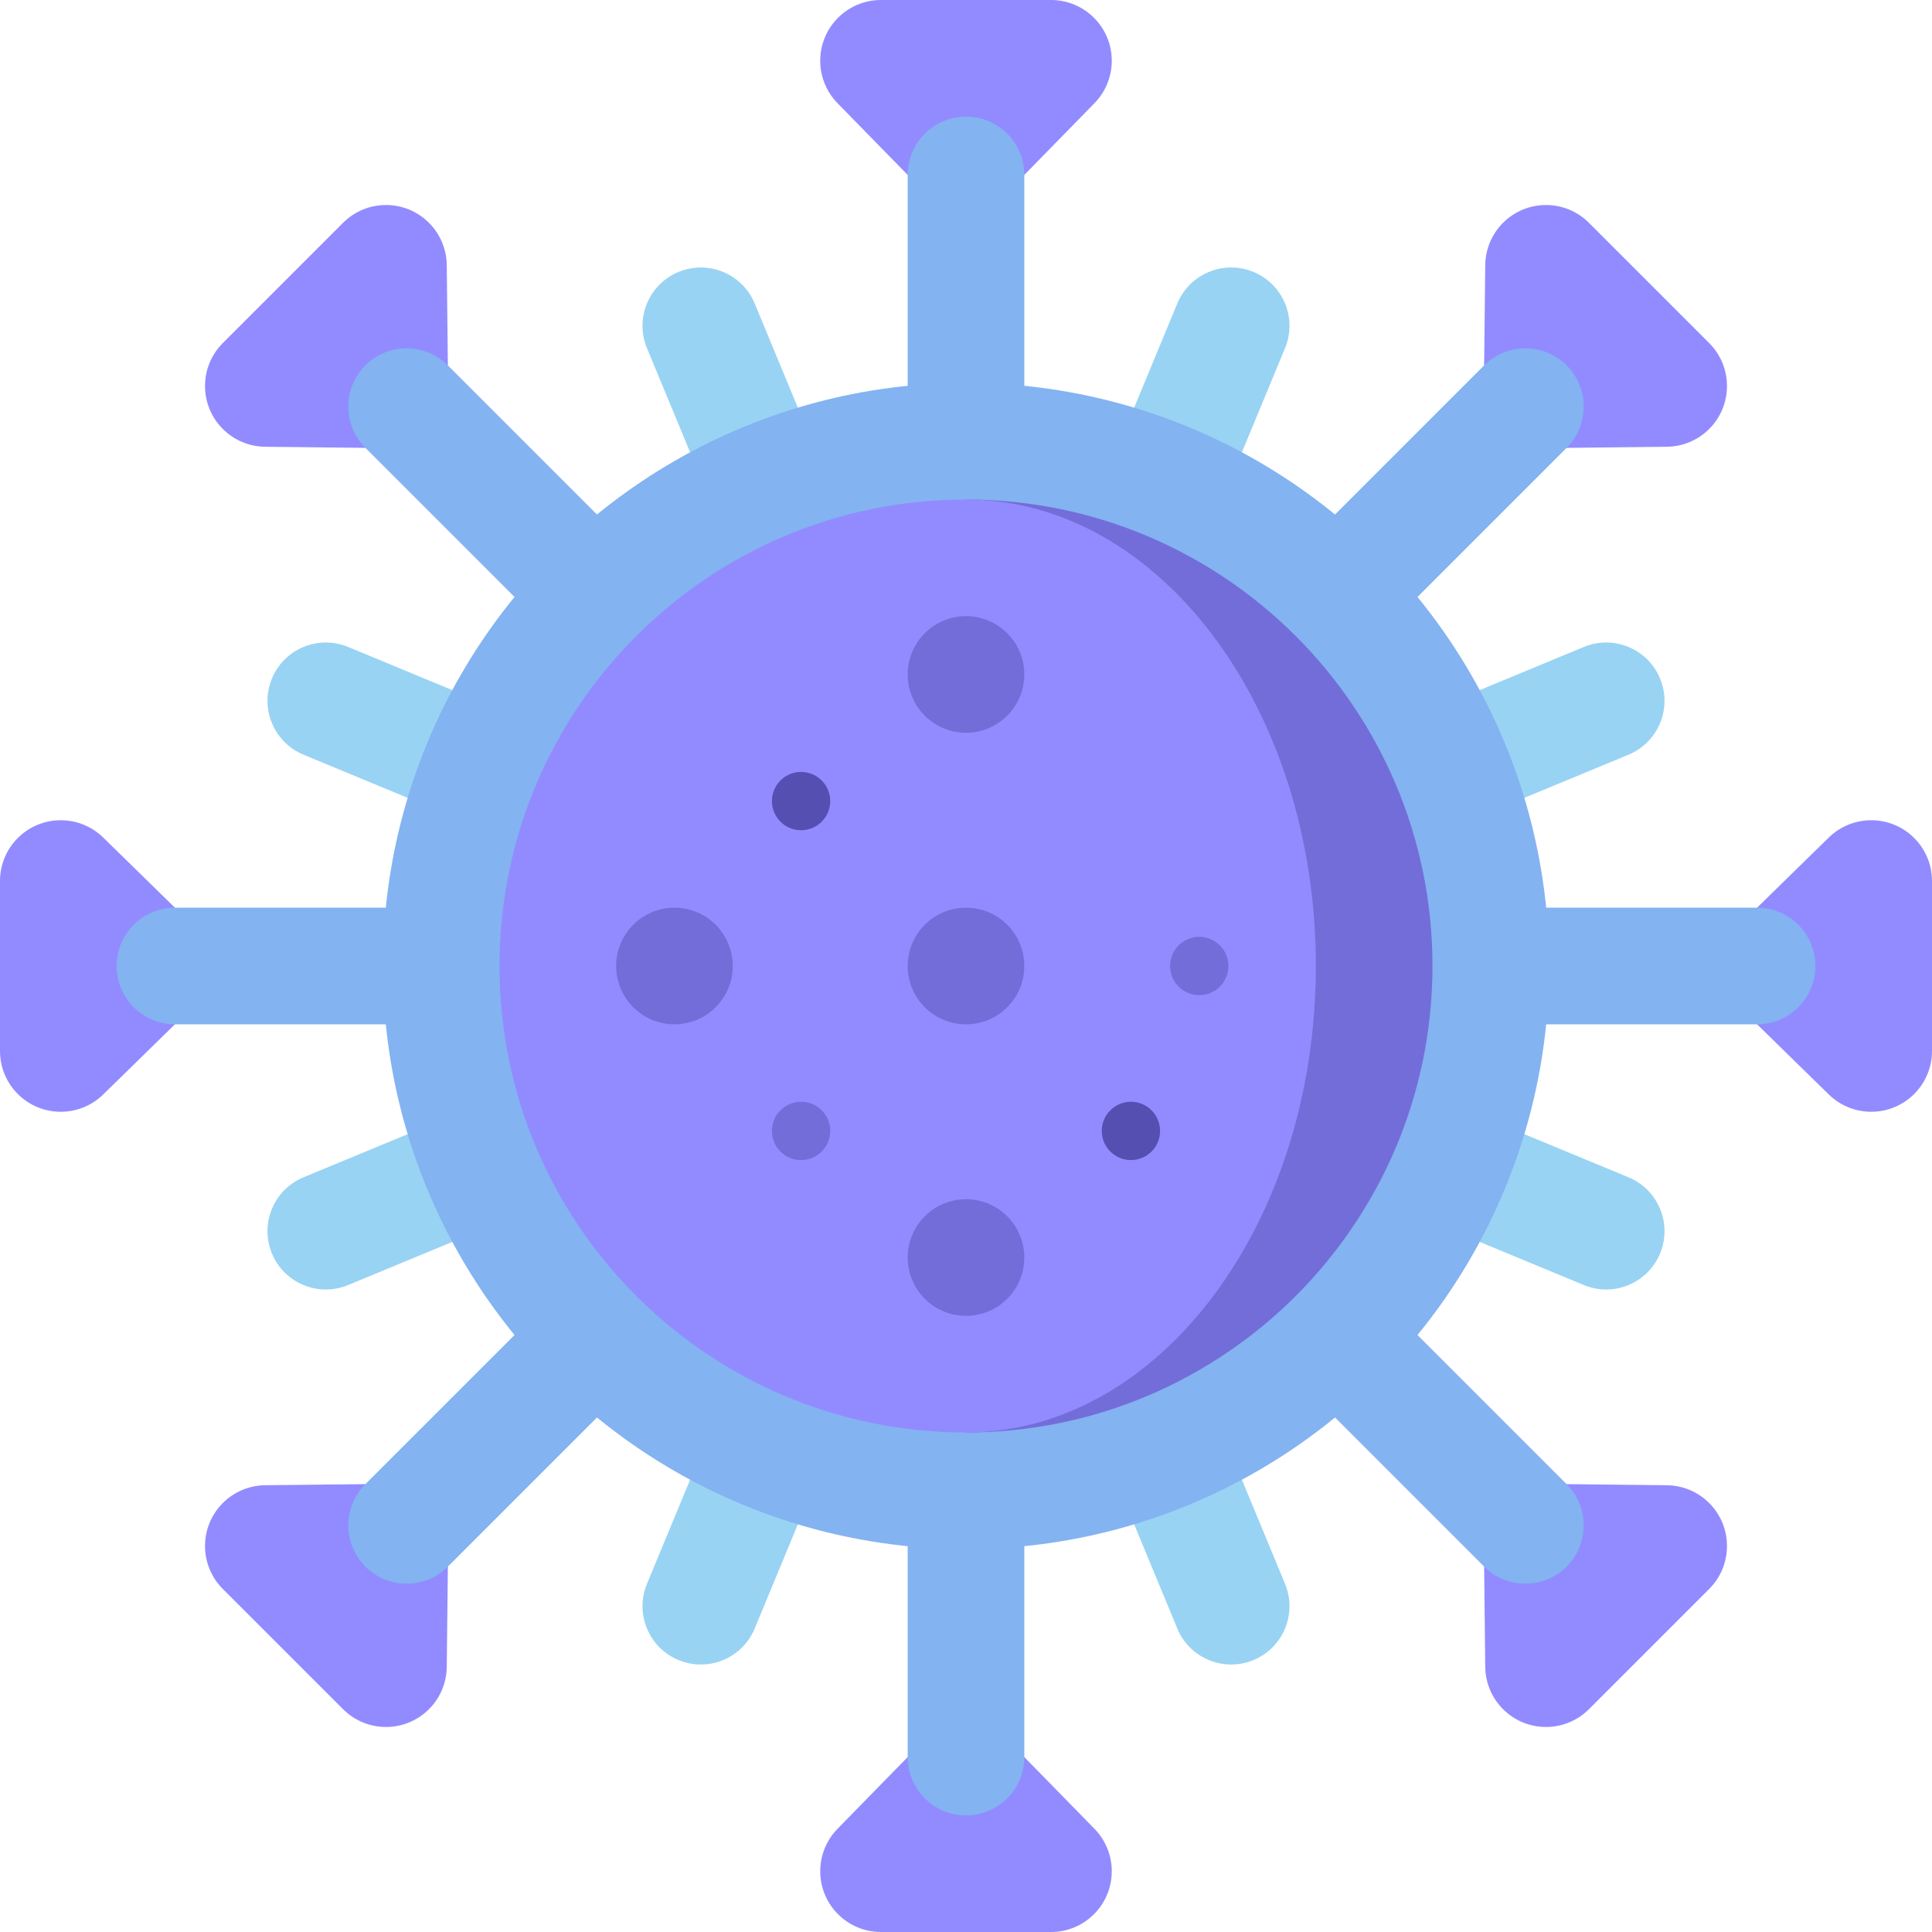 <svg id="Capa_1" enable-background="new 0 0 497 497" height="512" viewBox="0 0 497 497" width="512" xmlns="http://www.w3.org/2000/svg"><g><path d="m270.373 0h-43.745c-8.631 0-15.628 6.997-15.628 15.627 0 4.085 1.6 8.008 4.456 10.928l18.044 18.445h30l18.044-18.445c2.856-2.92 4.456-6.843 4.456-10.928 0-8.63-6.997-15.627-15.627-15.627z" fill="#928bff"/><path d="m233.5 45v84.245h30v-84.245c0-8.284-6.716-15-15-15s-15 6.716-15 15z" fill="#83b3f1"/><path d="m166.427 89.555 32.239 77.832 27.716-11.48-32.239-77.832c-3.17-7.654-11.945-11.288-19.598-8.118-7.654 3.17-11.288 11.945-8.118 19.598z" fill="#98d3f3"/><path d="m88.25 57.318-30.932 30.932c-6.103 6.103-6.103 15.998 0 22.1 2.889 2.889 6.794 4.531 10.879 4.576l25.801.284 21.213-21.213-.284-25.801c-.045-4.085-1.688-7.99-4.576-10.878-6.103-6.103-15.998-6.103-22.101 0z" fill="#928bff"/><path d="m93.997 115.21 59.57 59.57 21.213-21.213-59.57-59.57c-5.858-5.858-15.355-5.858-21.213 0s-5.858 15.355 0 21.213z" fill="#83b3f1"/><path d="m78.075 194.144 77.832 32.239 11.48-27.716-77.832-32.239c-7.654-3.17-16.428.464-19.598 8.118-3.17 7.653.464 16.427 8.118 19.598z" fill="#98d3f3"/><path d="m0 226.627v43.745c0 8.631 6.997 15.628 15.627 15.628 4.085 0 8.008-1.6 10.928-4.456l18.445-18.044v-30l-18.445-18.044c-2.92-2.856-6.843-4.456-10.928-4.456-8.63 0-15.627 6.997-15.627 15.627z" fill="#928bff"/><path d="m45 263.5h84.245v-30h-84.245c-8.284 0-15 6.716-15 15s6.716 15 15 15z" fill="#83b3f1"/><path d="m89.555 330.573 77.832-32.239-11.48-27.716-77.832 32.239c-7.654 3.17-11.288 11.945-8.118 19.598 3.17 7.654 11.945 11.288 19.598 8.118z" fill="#98d3f3"/><path d="m57.318 408.75 30.933 30.933c6.103 6.103 15.998 6.103 22.1 0 2.889-2.889 4.531-6.794 4.576-10.879l.284-25.801-21.214-21.213-25.801.284c-4.085.045-7.99 1.688-10.878 4.576-6.103 6.102-6.103 15.997 0 22.1z" fill="#928bff"/><path d="m115.21 403.003 59.57-59.57-21.213-21.213-59.57 59.57c-5.858 5.858-5.858 15.355 0 21.213s15.355 5.858 21.213 0z" fill="#83b3f1"/><path d="m194.144 418.925 32.239-77.832-27.716-11.48-32.239 77.832c-3.17 7.654.464 16.428 8.118 19.598 7.653 3.17 16.427-.464 19.598-8.118z" fill="#98d3f3"/><path d="m226.627 497h43.745c8.631 0 15.627-6.997 15.627-15.627 0-4.085-1.6-8.008-4.456-10.928l-18.043-18.445h-30l-18.044 18.445c-2.857 2.92-4.456 6.843-4.456 10.928 0 8.63 6.997 15.627 15.627 15.627z" fill="#928bff"/><path d="m263.5 452v-84.245h-30v84.245c0 8.284 6.716 15 15 15s15-6.716 15-15z" fill="#83b3f1"/><path d="m330.573 407.445-32.239-77.832-27.716 11.48 32.239 77.832c3.17 7.654 11.945 11.288 19.598 8.118s11.288-11.945 8.118-19.598z" fill="#98d3f3"/><path d="m408.75 439.682 30.933-30.933c6.103-6.103 6.103-15.997 0-22.1-2.889-2.889-6.794-4.531-10.879-4.576l-25.801-.284-21.213 21.213.284 25.801c.045 4.085 1.688 7.99 4.576 10.879 6.102 6.103 15.997 6.103 22.1 0z" fill="#928bff"/><path d="m403.003 381.79-59.57-59.57-21.213 21.213 59.57 59.57c5.858 5.858 15.355 5.858 21.213 0s5.858-15.355 0-21.213z" fill="#83b3f1"/><path d="m418.925 302.856-77.832-32.239-11.48 27.716 77.832 32.239c7.654 3.17 16.428-.464 19.598-8.118 3.17-7.653-.464-16.427-8.118-19.598z" fill="#98d3f3"/><path d="m497 270.373v-43.745c0-8.631-6.997-15.627-15.627-15.627-4.085 0-8.008 1.6-10.928 4.456l-18.445 18.043v30l18.445 18.044c2.92 2.857 6.843 4.456 10.928 4.456 8.63 0 15.627-6.997 15.627-15.627z" fill="#928bff"/><path d="m452 233.5h-84.245v30h84.245c8.284 0 15-6.716 15-15s-6.716-15-15-15z" fill="#83b3f1"/><path d="m407.445 166.427-77.832 32.239 11.48 27.716 77.832-32.239c7.654-3.17 11.288-11.945 8.118-19.598-3.17-7.654-11.945-11.288-19.598-8.118z" fill="#98d3f3"/><path d="m439.682 88.25-30.932-30.932c-6.103-6.103-15.997-6.103-22.1 0-2.889 2.889-4.531 6.794-4.576 10.879l-.284 25.801 21.213 21.213 25.801-.284c4.085-.045 7.99-1.688 10.879-4.576 6.102-6.103 6.102-15.998-.001-22.101z" fill="#928bff"/><path d="m381.79 93.997-59.57 59.57 21.213 21.213 59.57-59.57c5.858-5.858 5.858-15.355 0-21.213s-15.355-5.858-21.213 0z" fill="#83b3f1"/><path d="m302.856 78.075-32.239 77.832 27.716 11.48 32.239-77.832c3.17-7.654-.464-16.428-8.118-19.598-7.653-3.17-16.427.464-19.598 8.118z" fill="#98d3f3"/><circle cx="248.5" cy="248.5" fill="#83b3f1" r="150"/><path d="m248.5 128.5v240c66.274 0 120-53.726 120-120s-53.726-120-120-120z" fill="#736dd9"/><path d="m338.5 248.5c0-66.274-40.294-120-90-120-66.274 0-120 53.726-120 120s53.726 120 120 120c49.706 0 90-53.726 90-120z" fill="#928bff"/><g fill="#736dd9"><circle cx="248.5" cy="248.5" r="15"/><circle cx="173.5" cy="248.5" r="15"/><circle cx="248.5" cy="173.5" r="15"/><circle cx="248.5" cy="323.5" r="15"/><circle cx="206.074" cy="290.926" r="7.5"/></g><circle cx="290.926" cy="290.926" fill="#554fb2" r="7.5"/><circle cx="308.5" cy="248.5" fill="#736dd9" r="7.5"/><circle cx="206.074" cy="206.074" fill="#554fb2" r="7.5"/></g></svg>